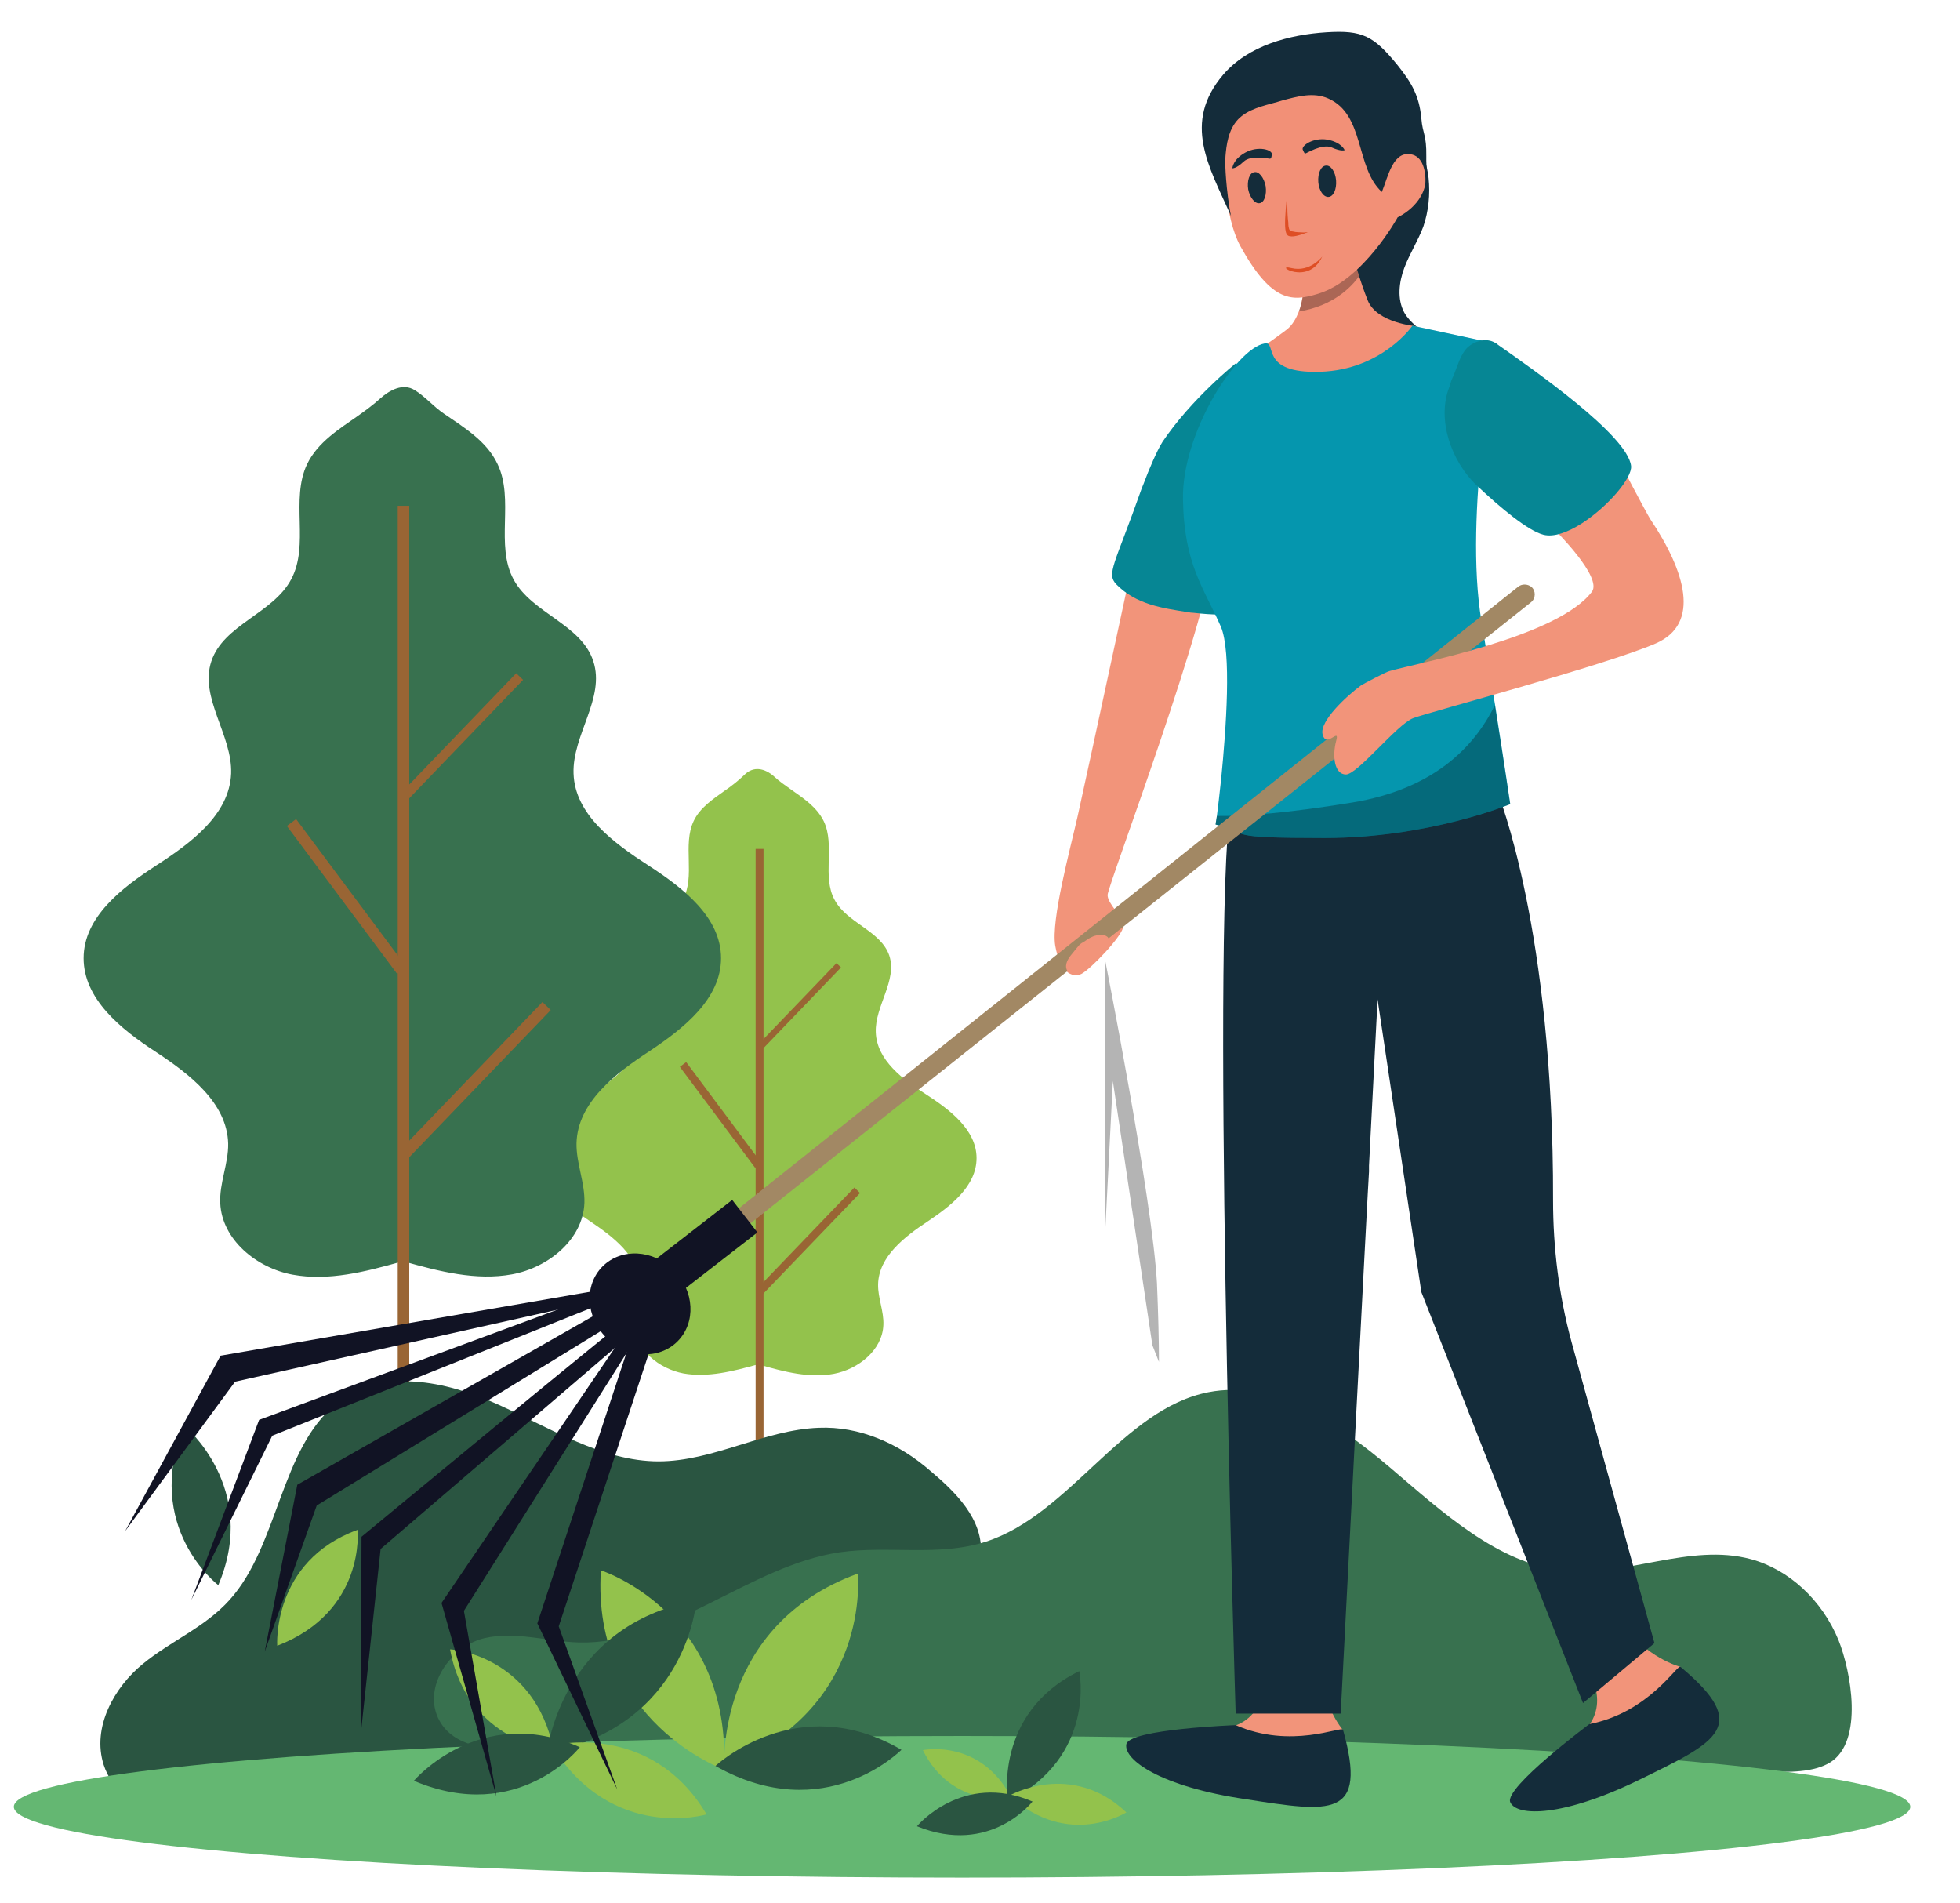 <?xml version="1.0" encoding="utf-8"?>
<!-- Generator: Adobe Illustrator 22.1.0, SVG Export Plug-In . SVG Version: 6.00 Build 0)  -->
<svg version="1.1" id="Livello_1" xmlns="http://www.w3.org/2000/svg" xmlns:xlink="http://www.w3.org/1999/xlink" x="0px" y="0px"
	 viewBox="0 0 595.3 577.9" style="enable-background:new 0 0 595.3 577.9;" xml:space="preserve">
<style type="text/css">
	.st0{fill:#93C24C;}
	.st1{fill:#996534;}
	.st2{fill:#38714F;}
	.st3{fill:#2A5541;}
	.st4{opacity:0.3;fill:#050606;enable-background:new    ;}
	.st5{fill:#64B772;}
	.st6{fill:#142C3A;}
	.st7{fill:#F29077;}
	.st8{fill:#DE4E24;}
	.st9{fill:#F2947A;}
	.st10{fill:#068694;}
	.st11{fill:#050606;fill-opacity:0;}
	.st12{fill:#0596AE;}
	.st13{fill:#A28864;}
	.st14{fill:#111324;}
</style>
<g>
	<g>
		<path class="st0" d="M230,414.4c-7.3,2-14.9,4-22.4,2.7c-7.4-1.4-14.7-7.2-15-14.8c-0.1-4.2,1.7-8.2,1.6-12.4
			c-0.2-8.5-8.1-14.4-15.1-19.1s-14.8-10.8-14.8-19.2c0-8.5,7.9-14.6,15.1-19.2c7.1-4.6,15.1-10.5,15.5-19c0.3-8-6.6-15.7-4.1-23.3
			c2.5-7.6,12.7-9.9,16.6-16.9c3.9-7.1-0.2-16.6,3.3-23.9c1.9-4,5.8-6.6,9.3-9.1c2.2-1.5,4.1-3,6-4.8c2.8-2.9,6.3-2.1,9.1,0.4
			c1.6,1.5,3.4,2.7,5.2,4c3.7,2.6,7.8,5.3,9.9,9.6c3.5,7.3-0.6,16.8,3.3,23.9c3.8,7.1,14,9.3,16.6,16.9c2.5,7.6-4.4,15.3-4.1,23.3
			c0.3,8.5,8.3,14.4,15.5,19c7.1,4.6,15.1,10.7,15.1,19.2c0,8.5-7.8,14.5-14.8,19.2c-7.1,4.7-14.9,10.7-15.1,19.1
			c-0.1,4.2,1.8,8.2,1.6,12.4c-0.3,7.6-7.6,13.4-15,14.8c-7.4,1.4-15.1-0.6-22.4-2.7"/>
		
			<rect x="217.5" y="319.5" transform="matrix(0.802 -0.598 0.598 0.802 -159.01 197.806)" class="st1" width="2.4" height="38.2"/>
		
			<rect x="224.3" y="375.9" transform="matrix(0.693 -0.721 0.721 0.693 -196.428 292.502)" class="st1" width="42.5" height="2.4"/>
		
			<rect x="225.3" y="305" transform="matrix(0.693 -0.721 0.721 0.693 -146.088 268.657)" class="st1" width="34.8" height="1.9"/>
		<rect x="229.5" y="257.8" class="st1" width="2.4" height="201"/>
	</g>
	<g>
		<path class="st2" d="M121.7,383.2c-10.7,3-21.9,5.9-32.8,3.9c-10.9-2-21.5-10.6-22-21.7c-0.3-6.1,2.5-12,2.4-18.1
			c-0.3-12.4-11.8-21.2-22.2-28S25.4,303.4,25.4,291c0-12.5,11.6-21.4,22.1-28.2c10.5-6.8,22.2-15.4,22.7-27.9
			c0.4-11.7-9.7-23-6-34.1c3.7-11.1,18.7-14.5,24.2-24.8c5.7-10.5-0.3-24.3,4.9-35.1c3.2-6.6,9.7-10.6,15.4-14.6
			c2.4-1.7,4.7-3.4,6.8-5.3c2.8-2.5,6.9-4.8,10.5-2.5c3.1,1.9,5.7,5,8.8,7.1c6.1,4.2,13,8.3,16.3,15.3c5.2,10.7-0.8,24.6,4.9,35.1
			c5.6,10.3,20.6,13.6,24.2,24.8c3.7,11.2-6.4,22.4-6,34.1c0.4,12.5,12.2,21.1,22.7,27.9c10.5,6.8,22.1,15.7,22.1,28.2
			c0,12.4-11.5,21.4-21.7,28.2c-10.4,6.8-21.9,15.6-22.2,28c-0.1,6.1,2.6,12,2.4,18.1c-0.4,11.1-11,19.7-22,21.7
			c-10.9,2-22.1-0.9-32.8-3.9"/>
		
			<rect x="103.4" y="244.2" transform="matrix(0.802 -0.598 0.598 0.802 -141.834 116.821)" class="st1" width="3.5" height="56"/>
		
			<rect x="113.2" y="326.4" transform="matrix(0.693 -0.721 0.721 0.693 -192.207 204.65)" class="st1" width="62.3" height="3.5"/>
		
			<rect x="114.7" y="222.5" transform="matrix(0.693 -0.721 0.721 0.693 -118.399 169.659)" class="st1" width="50.9" height="2.9"/>
		<rect x="120.8" y="153.6" class="st1" width="3.5" height="294.6"/>
	</g>
	<path class="st3" d="M248.7,433.6c-16.6,0.6-32,10.2-48.7,10.2c-17,0-32.8-10.1-48.8-17.3c-16-7.2-35.2-11.2-49-0.2
		c-17,13.5-17.6,43-32.4,59.5c-7.5,8.4-17.9,12.5-26.4,19.5c-8.6,7-15.6,19.2-11.9,30.7c2.4,7.3,8.8,12.4,15.4,14.5
		c6.6,2.1,13.6,1.7,20.4,1.3c25.9-1.6,51.9-3.1,77.8-4.7c27.5-1.7,55.3-3.3,81.6-12c19.9-6.6,39-17.4,53.9-33.6
		c6.6-7.2,16.3-18,17.3-29.1c1-11.1-8.1-19.6-15.2-25.6C272.9,438.2,260.9,433.1,248.7,433.6L248.7,433.6z"/>
	<path class="st2" d="M558.4,498.1c-5-12.2-15.1-21.5-26.6-24.6c-18.6-5-37.9,5.5-56.9,3.5c-20-2.2-36.7-17.7-52.8-31.4
		C406,432,386.8,418.9,367,422.8c-26,5.1-42.1,37.2-67.6,45.4c-14.3,4.6-29.6,1.1-44.3,3.2c-27.6,4.1-51.6,28.2-79.4,27.4
		c-9.6-0.3-19.2-3.5-28.6-1.3c-9.4,2.2-18.2,13.4-14.4,23.4c3.5,8.9,13.9,10.4,22.5,10.5c119.8,1.5,239.5,3,359.3,4.5
		c10.7,0.1,31.8,5.3,41.4-0.7C566.1,528.8,562.2,507.6,558.4,498.1L558.4,498.1z"/>
	<g>
		<path class="st3" d="M55.9,432.9c0,0,23,18.9,10.4,48.5C66.3,481.4,43.3,463.9,55.9,432.9z"/>
		<path class="st0" d="M84.2,499.8c0,0-1.7-25.7,24.4-35.2C108.6,464.5,111.2,489.4,84.2,499.8z"/>
	</g>
	<path class="st4" d="M352,413.6l-2-5.1l-12-80.2l-2.4,47.2v-84.2c0,0,14.4,72.7,15.8,98.4C351.8,399.3,352,407.3,352,413.6
		L352,413.6z"/>
	<ellipse class="st5" cx="292.2" cy="548.7" rx="288" ry="21.5"/>
	<g>
		<path class="st0" d="M219.9,537.4c0,0-40.3-14.5-37.4-60.5C182.5,476.9,222.1,489.5,219.9,537.4z"/>
		<path class="st0" d="M168.2,531.7c0,0-26.4-2.7-31.5-30.8C136.7,500.8,162.4,502.5,168.2,531.7z"/>
		<path class="st3" d="M166.1,532.4c0,0,4.1-38.8,45.4-46.3C211.5,486.1,209,523.9,166.1,532.4z"/>
		<path class="st0" d="M167.6,530.1c0,0,30-7.7,47,20.9C214.6,551,185.8,559.6,167.6,530.1z"/>
		<path class="st3" d="M125.7,540.8c0,0,20-23.6,50.4-10.2C176.1,530.6,157.6,554.3,125.7,540.8z"/>
		<path class="st0" d="M220,536.4c0,0-2.7-42.7,40.5-58.5C260.6,477.9,264.8,519.3,220,536.4z"/>
		<path class="st3" d="M217.3,536.3c0,0,24.8-23.4,56.5-4.9C273.7,531.4,250.6,555.1,217.3,536.3z"/>
	</g>
	<g>
		<path class="st6" d="M432.3,68.8c-1.6,4.3-4.2,8.3-5.8,12.6s-2.2,9.4,0,13.5c1.8,3.2,5.1,5.3,8,7.7c2.9,2.4,5.4,5.9,4.7,9.6
			c-0.6,3.4-4,5.8-7.3,6.3c-3.4,0.6-6.8-0.4-10.2-1.4c-3.5-1.1-7-2.4-9.7-4.8c-3.6-3.2-5.5-7.8-6.7-12.4
			c-2.9-11.2-2.3-23.3,1.6-34.2c3-8.1,7.7-15.6,13.8-21.6c1.5-1.5,3.2-3.2,5-4.3c2.4-1.5,2.7-0.4,4.1,2c2.2,3.7,3.6,8,4.1,12.3
			C434.4,59,433.9,64.1,432.3,68.8L432.3,68.8z"/>
		<g>
			<path class="st7" d="M381.1,106.8c0,0,13,14.5,14.7,14.4c1.7,0,22.3-3.7,34.6-22.1c0,0-12.2-0.9-15-7.9c-1.2-3-2-5.5-2.6-7.3
				c-0.8-2.5-1.2-4-1.2-4l-15.7,3c0,0,0.6,6.2-1.4,11.7c-0.8,2-1.9,4.1-3.7,5.5C383.9,105.3,381.1,106.8,381.1,106.8z"/>
			<path class="st4" d="M394.5,94.6c10.4-1.7,15.8-7.3,18.3-10.7c-0.8-2.5-1.2-4-1.2-4l-15.7,3C396,82.9,396.6,89.1,394.5,94.6
				L394.5,94.6z"/>
			<path class="st7" d="M381,30.9c-4.3,2.3-8.3,5.1-8.8,10c-0.9,9.2-0.2,25.1,4.5,33.8c9.6,17.4,15.9,16.9,23.7,14.5
				c13.7-4.2,24.1-23.2,24.1-23.2s8.3-3.7,8.6-11.8c0.4-8.1-5.8-13.9-10.8-8.6S419.1,56,419.1,56s-4.3-2.7-5.2-11.2
				C413.2,36.7,414,13.1,381,30.9L381,30.9z"/>
			<path class="st6" d="M377.2,35.2c-3.5,2.7-4.5,7.1-4.9,11.2c-0.3,2.7-0.1,5.4,0.1,8.1c0.2,2.6,0.8,8.1,1.5,11.1
				c-6.8-15.2-14.8-28.3-2.4-42.9c7.6-8.9,20.2-12.2,31.4-12.9c10.9-0.7,14.3,1.1,21.5,9.9c4.5,5.6,6.7,9.6,7.3,16.3
				c0.4,4.8,1.6,4.8,1.5,11.5c-0.1,3.7,0.7,6.8-0.4,10.4c0.6-5.3-0.4-9.9-3.7-10.9c-6-1.7-7.5,6.7-9.4,11.3
				c-8.1-7.4-5.1-23.5-16.3-28.4c-4.5-2-9.4-0.6-13.9,0.6C385.4,31.8,380.7,32.5,377.2,35.2L377.2,35.2z"/>
			<path class="st8" d="M390.9,59.4c0,0.4,0,0.7,0,1c0,0.9,0,1.7,0.1,2.5c0,1.6,0.1,3.2,0.3,4.8c0,0.1,0,0.4,0,0.5
				c0,0.4,0.1,0.8,0.2,1.2c0.1,0.6,0.7,0.9,1.2,0.9c1.1,0.3,2.2,0.2,3.2,0.3c0.4,0,0.6,0,0.9-0.1c0.1,0,0.3,0,0.4,0
				c0,0-3.3,1.4-4.9,1.3C390.6,71.7,389.6,71.6,390.9,59.4L390.9,59.4z"/>
			<path class="st6" d="M396.5,46.6c0.1,0.1,5.1-3.1,8-1.8c2.9,1.3,3.9,0.8,3.9,0.8s-0.9-2.4-5.3-3.2c-4.3-0.7-8,1.9-7.4,3.1
				C396.3,46.8,396.2,46.5,396.5,46.6L396.5,46.6z"/>
			<path class="st6" d="M385.8,48.2c-0.1,0.1-5.8-1.3-8.1,0.9s-3.4,2-3.4,2s0.1-2.7,4-4.8c3.9-2.1,8.2-0.8,8,0.6
				C386.1,48.2,386.1,47.9,385.8,48.2L385.8,48.2z"/>
			<path class="st8" d="M401.6,77.9c0,0-3.7,4.9-9.4,3.5C386.5,80,397.4,87.1,401.6,77.9z"/>
			<path class="st6" d="M405.8,54.8c0.2,2.7-0.8,4.9-2.3,5c-1.5,0.1-2.9-1.9-3.1-4.5c-0.2-2.7,0.8-4.9,2.3-5
				C404.2,50.1,405.6,52.2,405.8,54.8z"/>
			<path class="st6" d="M384.4,56.5c0.4,2.6-0.4,5-1.8,5.2c-1.4,0.3-3-1.7-3.5-4.2c-0.4-2.6,0.4-5,1.8-5.2
				C382.3,51.9,383.9,53.9,384.4,56.5z"/>
			<path class="st9" d="M346.3,160.1c0,0-16.7,77.6-19,87.8c-2.3,10.2-8.1,31.4-6.8,39.3c1.4,7.9,5,9.9,7.9,8.6
				c2.8-1.4,12.8-11.8,12.8-14.6c0-2.8-4.8-6.6-4.8-9.4s31.7-86.1,32.7-107.2S346.2,160.2,346.3,160.1L346.3,160.1z"/>
			<path class="st10" d="M391.2,122l-5.3,18.7l-7.6,27.1l-5.3,18.9c0,0-4.5,0.1-10.5-0.6c-0.6,0-1.2-0.1-1.7-0.2
				c-7.7-1.2-15.7-2.3-21.7-8.4c-3.2-3.3-0.5-6,7.6-29c0.1-0.4,0.4-0.9,0.6-1.5l0,0c1.7-4.6,4.2-10.3,5.6-12.5c0,0,0.1-0.1,0.1-0.2
				c8.9-13.3,22.5-24.1,22.5-24.1l1.2,5.9l3.7,1.5L391.2,122L391.2,122z"/>
			<g>
				<path class="st9" d="M481.1,505.4c0,0,7.7,9.6,1.7,18.3l-1.5,3.3l26.2-9.3l2.9-11.5c0,0-10.5-2.6-17.9-13.6L481.1,505.4
					L481.1,505.4z"/>
				<path class="st6" d="M510.4,506.2c-1-0.8-9.6,13.9-27.7,17.4c0,0-25.9,19.3-24,23.7c1.9,4.4,15.9,4.6,39.4-6.9
					C521.6,528.9,532,524.2,510.4,506.2L510.4,506.2z"/>
			</g>
			<g>
				<path class="st9" d="M384.3,508c0,0,0.9,12.3-9,16l-3.1,1.9l26.8,7.3l8.9-7.8c0,0-7.1-8.1-6.9-21.4L384.3,508z"/>
				<path class="st6" d="M407.9,525.3c-0.4-1.2-15.8,6-32.6-1.4c0,0-32.3,1.2-33.2,5.8c-0.9,4.7,10.4,12.9,36.3,16.7
					C404.2,550.4,415.5,552.4,407.9,525.3L407.9,525.3z"/>
			</g>
			<path class="st11" d="M385.9,140.7l-7.6,27.1l-5.3,18.9c0,0-4.5,0.1-10.5-0.6c0.4-10.9-8.9-28.2-15.3-39.1l0,0
				c1.7-4.6,4.2-10.3,5.6-12.5c0,0,0.1-0.1,0.1-0.2c8.9-13.3,22.5-24.1,22.5-24.1l1.2,5.9l3.7,1.5L385.9,140.7L385.9,140.7z"/>
			<path class="st6" d="M502.5,499l-21.7,18.2L433.9,398l-2.2-5.6l-6.7-44.8l0,0l-6.6-44.1l-2.6,50.5v1.8
				c-0.1,0-8.6,164.6-8.6,164.6h-31.9c0,0-7.9-251.8-0.9-279.6h80.5c0,0,17,41.4,16.8,123.7c0,14.5,1.8,29,5.6,43L502.5,499
				L502.5,499z"/>
			<path class="st12" d="M458.7,244.2c0,0-24.7,10.3-56.4,10.3s-21.7-1.2-33.1-4.1c0,0,0.1-0.9,0.4-2.6c0.3-2.4,0.8-6.5,1.3-11.3
				c1.5-15.2,3.2-38.5-0.1-46.2c-5.1-11.7-11.2-18.8-11.5-38.7c-0.4-19.9,16.1-45.8,24.8-47.3c4-0.7-1.9,9.2,16.9,8.6
				c18.8-0.6,28-14,28-14l25.6,5.5c0,0-10.2,51.8-4.6,84.5c1,5.9,1.9,11.5,2.7,16.6c0.5,3,0.9,5.9,1.4,8.6
				C457,232.6,458.7,244.2,458.7,244.2L458.7,244.2z"/>
			<path class="st4" d="M458.7,244.2c0,0-24.7,10.3-56.4,10.3s-21.7-1.2-33.1-4.1c0,0,0.1-0.9,0.4-2.6c8.6,0.1,21.7-0.9,41.2-4.1
				c24.1-4,36.7-16.3,43.2-29.5C457,232.6,458.6,244.2,458.7,244.2L458.7,244.2z"/>
			<path class="st13" d="M461.2,178.1L186,397.6l3.5,4.5L465,182.9c1.5-1.2,1.5-3.5,0.1-4.7l0,0
				C463.9,177.3,462.3,177.3,461.2,178.1L461.2,178.1z"/>
			
				<rect x="181.4" y="378.5" transform="matrix(0.79 -0.613 0.613 0.79 -192.52 207.292)" class="st14" width="50.1" height="12.5"/>
			<path class="st9" d="M491.3,138.7c-0.2,0.3,9,17.5,9.9,18.9c10.6,15.8,15.5,31.8,1.7,37.8c-15.8,6.8-68.7,20.8-73.7,22.7
				c-4.9,1.9-16.9,17.1-20.4,17.1c-3.5,0-4.2-5.5-3-10.1c1.3-4.6-3,2.4-4.1-2.1c-1-4,7.4-11.7,11.6-14.8c0.7-0.5,7.8-4.2,8.7-4.4
				c8.2-2.4,51.1-10.3,61.5-24.1c3.3-4.4-11.3-18.8-11.3-18.8L491.3,138.7L491.3,138.7z"/>
			<path class="st10" d="M480.5,158.9c-4.2,2.7-8.5,4.3-11.7,3.5c-4.7-1.2-13.1-8.2-20.2-14.9c-7.8-7.3-12.3-20.1-8.4-30
				c0.3-0.7,0.4-1.4,0.7-2.2c1.2-2.4,1.8-4.9,3-7.2c0.6-1.2,1.4-2.4,2.6-3.2c0,0,0.1-0.1,0.1-0.1c2.2-1.5,5.4-2.2,7.8-0.5
				c11.7,8.2,39.9,27.9,41,37.2C495.8,145.1,488.4,153.8,480.5,158.9L480.5,158.9z"/>
			<g>
				<polygon class="st14" points="187.3,390.9 67,411.7 38,465 71.4,419.6 174.9,396.5 189.6,393.2 				"/>
				<polygon class="st14" points="178.6,394.3 78.7,431.2 58.1,485.9 82.7,436 189.6,393.2 				"/>
				<polygon class="st14" points="183.8,397.6 90.3,450.9 80.4,501.6 96.2,457.2 193.3,397.6 189.6,393.2 				"/>
				<path class="st14" d="M194.3,397.6c-1,0-84.5,69.1-84.5,69.1l-0.2,59.7l6-56l81-69.5L194.3,397.6L194.3,397.6z"/>
				<polygon class="st14" points="190.9,403.2 134.1,486.8 150.8,545.6 140.9,489.2 196.6,400.9 				"/>
				<polygon class="st14" points="191.5,407.1 163.2,493 187.5,543.5 169.7,493.9 199.7,403 196.6,400.9 				"/>
			</g>
			
				<ellipse transform="matrix(0.707 -0.707 0.707 0.707 -223.084 253.513)" class="st14" cx="194.5" cy="396" rx="14.5" ry="16.1"/>
			<path class="st11" d="M480.5,158.9c4.1-7.9,7.3-18.9,1.2-28.2c-8.9-13.3-27.5-22.3-35.2-25.8c0,0,0.1-0.1,0.1-0.1
				c2.2-1.5,5.4-2.2,7.8-0.5c11.7,8.2,39.9,27.9,41,37.2C495.8,145.1,488.4,153.9,480.5,158.9L480.5,158.9z"/>
		</g>
		<path class="st9" d="M325.5,289.8c0.7-0.9,1.4-1.7,2.2-2.7c0.5-0.6,1.1-0.8,1.7-1.2c1.1-0.8,2.2-1.5,3.5-1.8
			c0.6-0.1,1.4-0.3,2-0.2c0.6,0.1,1.4,0.4,1.7,0.9c0.4,0.6,0.3,1.5,0,2.2c-0.4,0.6-0.9,1.2-1.4,1.7l-2.8,2.7
			c-1.2,1.2-2.4,2.4-3.9,3.2c-1.2,0.6-3.8,1.6-4.5-0.1S324.5,291,325.5,289.8L325.5,289.8z"/>
	</g>
	<path class="st11" d="M425.1,347.5l-6.6-44.1l-2.6,50.5c-7.3-63.9,5.9-86.4,5.9-86.4L425.1,347.5L425.1,347.5z"/>
	<g>
		<path class="st0" d="M307.3,546.2c0,0-18.2,3.1-27-14.7C280.3,531.5,297.9,527.8,307.3,546.2z"/>
		<path class="st3" d="M306.1,547.1c0,0-4.5-26.8,21.7-39.6C327.8,507.5,333.2,533.4,306.1,547.1z"/>
		<path class="st0" d="M306.6,545.3c0,0,18.7-10.8,35.5,5.1C342.1,550.4,324.4,561.6,306.6,545.3z"/>
		<path class="st3" d="M278.5,554.6c0,0,13.8-16.6,35.1-7.5C313.6,547.1,300.8,563.7,278.5,554.6z"/>
	</g>
</g>
</svg>
